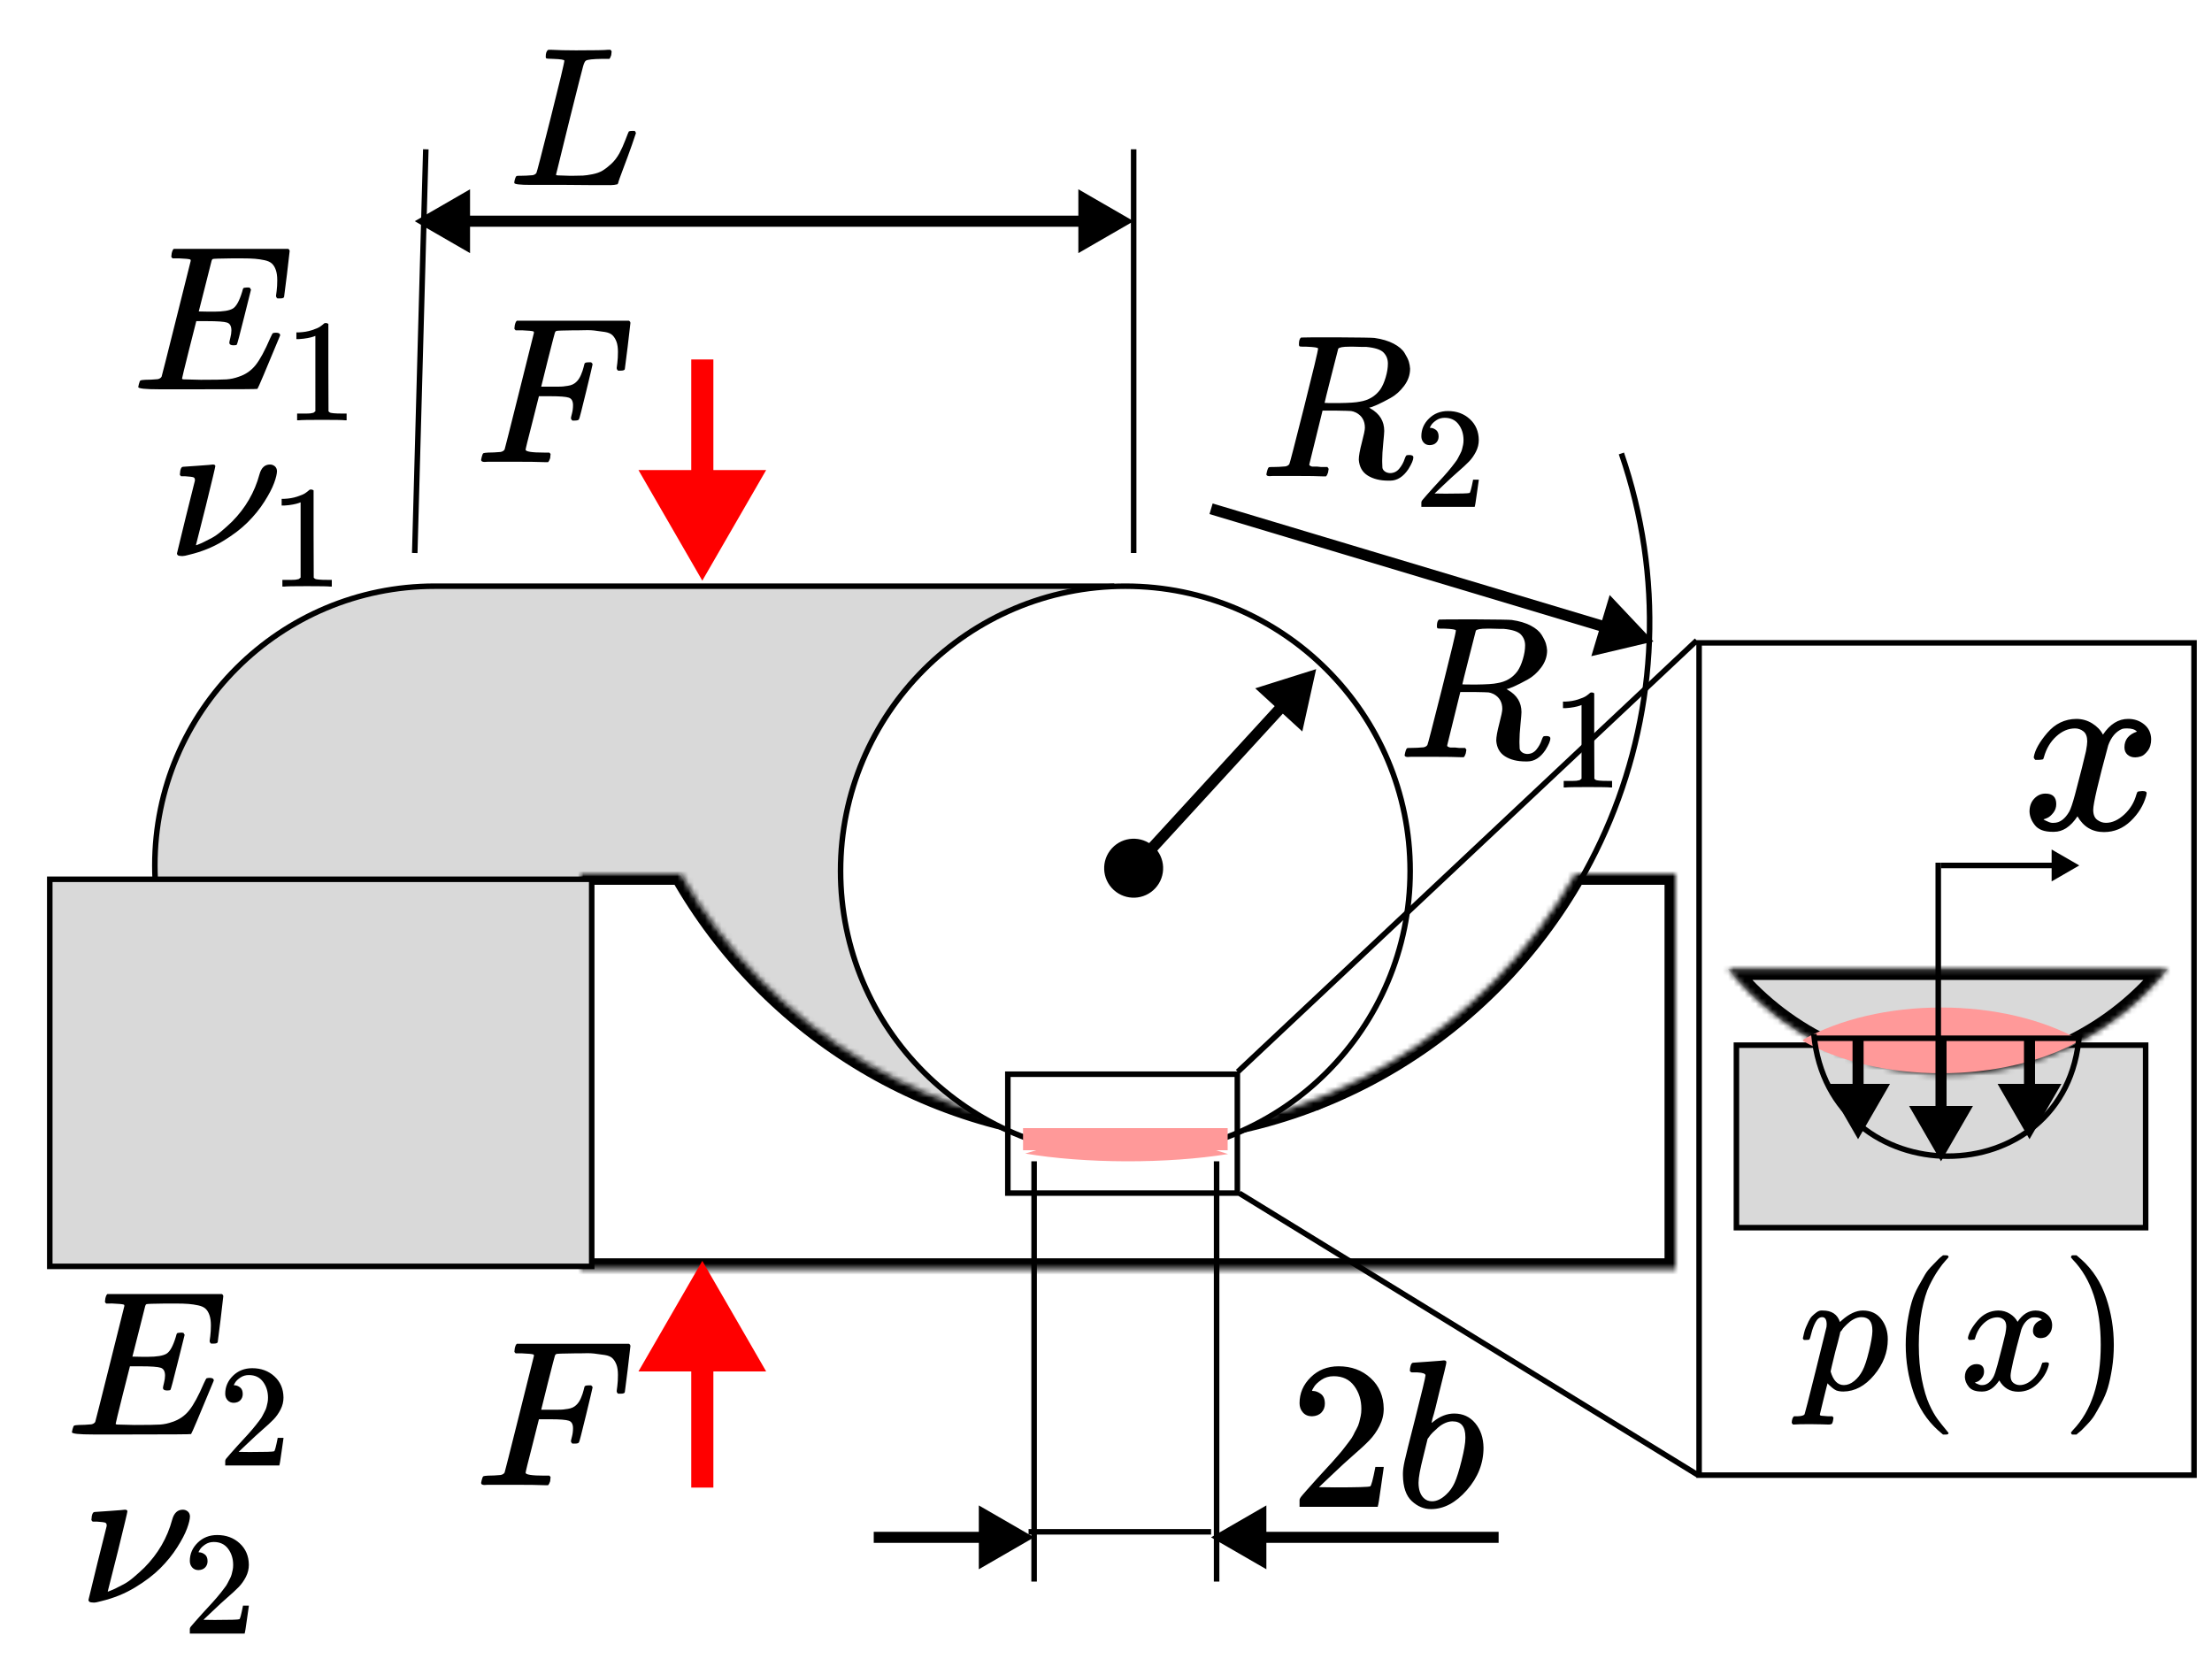 <svg xmlns="http://www.w3.org/2000/svg" width="400" height="300" fill="none" viewBox="0 0 400 300">
  <g clipPath="url(#a)">
    <path fill="#fff" d="M0 0h400v300H0z"/>
    <path fill="#D9D9D9" stroke="#000" strokeWidth="2" d="M78.639 207C50.67 207 28 184.388 28 156.5S50.669 106 78.639 106H201v101H78.639Z"/>
    <mask id="b" fill="#fff">
      <path d="M105 158v71.546h198V158h-18.132c-15.962 28.149-46.197 47.143-80.868 47.143-34.671 0-64.906-18.994-80.868-47.143H105Z"/>
    </mask>
    <path fill="#fff" d="M105 158v71.546h198V158h-18.132c-15.962 28.149-46.197 47.143-80.868 47.143-34.671 0-64.906-18.994-80.868-47.143H105Z"/>
    <path fill="#000" d="M105 158v-2h-2v2h2Zm0 71.546h-2v2h2v-2Zm198 0v2h2v-2h-2ZM303 158h2v-2h-2v2Zm-18.132 0v-2h-1.165l-.575 1.013 1.74.987Zm-161.736 0 1.74-.987-.575-1.013h-1.165v2ZM103 158v71.546h4V158h-4Zm2 73.546h198v-4H105v4Zm200-2V158h-4v71.546h4ZM303 156h-18.132v4H303v-4Zm-19.872 1.013c-15.621 27.549-45.206 46.13-79.128 46.13v4c35.42 0 66.305-19.406 82.608-48.156l-3.48-1.974ZM204 203.143c-33.922 0-63.507-18.581-79.128-46.13l-3.48 1.974c16.303 28.75 47.188 48.156 82.608 48.156v-4ZM123.132 156H105v4h18.132v-4Z" mask="url(#b)"/>
    <circle cx="203.5" cy="157.5" r="51.5" fill="#fff" stroke="#000" strokeWidth="2"/>
    <path fill="#F99" d="M185 204h37v4h-37z"/>
    <path fill="#F99" d="M185.395 208.599c5.276.894 11.678 1.385 18.275 1.401 6.597.015 13.044-.444 18.403-1.313l-6.106-1.921c-3.549.575-7.818.879-12.185.869-4.368-.011-8.607-.336-12.101-.928l-6.286 1.892Z"/>
    <path fill="#D9D9D9" stroke="#000" strokeWidth="2" d="M9 159h98v70H9z"/>
    <path fill="#000" d="M100.011 10.646c-.81 0-1.24-.048-1.287-.143-.024-.048-.036-.143-.036-.286 0-.572.131-.966.394-1.181.048-.024.227-.036.537-.036 1.288.072 2.802.107 4.543.107 3.363 0 5.294-.036 5.795-.107h.429c.143.143.215.25.215.322 0 .072-.024.286-.072.644-.119.358-.226.584-.321.68h-1.36c-1.645.024-2.611.131-2.897.322-.167.095-.334.429-.501 1.002-.167.572-.966 3.72-2.397 9.444-.382 1.55-.787 3.196-1.216 4.937-.429 1.741-.751 3.053-.966 3.935l-.322 1.288c0 .095.107.143.322.143.215 0 .918.024 2.11.071h.609c.763 0 1.371-.012 1.824-.036.453-.024 1.037-.107 1.753-.25.715-.143 1.312-.358 1.788-.644.477-.286 1.002-.692 1.574-1.216.573-.525 1.074-1.181 1.503-1.968.381-.716.739-1.514 1.073-2.397.334-.882.537-1.383.608-1.502.119-.072.322-.107.608-.107h.465c.143.215.215.346.215.394 0 .048-.238.751-.715 2.111-.477 1.359-1.002 2.79-1.574 4.293-.573 1.502-.883 2.385-.931 2.647-.047.119-.095.191-.143.215-.047.024-.238.06-.572.107-.334.048-.847.06-1.538.036h-2.719c-1.55 0-3.029-.012-4.436-.036h-6.367c-2.003 0-3.005-.119-3.005-.358 0-.167.024-.334.071-.501.119-.453.238-.704.358-.751.095-.024.274-.036.537-.036h.215c.644 0 1.359-.036 2.146-.107.334-.072.56-.215.68-.429.071-.095.93-3.41 2.576-9.945 1.646-6.534 2.468-9.98 2.468-10.338 0-.167-.679-.274-2.039-.322ZM238 121l-11.013 3.47 8.512 7.803L238 121Zm-29.396 32.069c-2.171-1.991-5.545-1.844-7.535.327-1.991 2.171-1.844 5.545.327 7.535 2.171 1.991 5.545 1.844 7.535-.327 1.991-2.171 1.844-5.545-.327-7.535Zm22.577-26.11-26.918 29.365 1.474 1.352 26.919-29.366-1.475-1.351ZM261.19 113.679c-.657 0-1.047-.012-1.168-.037-.122-.024-.183-.158-.183-.401 0-.657.134-1.058.402-1.204.048-.025 2.165-.037 6.35-.037 4.185.024 6.447.061 6.788.11 1.363.194 2.506.535 3.431 1.021.924.487 1.581 1.047 1.97 1.679.39.633.645 1.156.767 1.569.121.414.194.828.219 1.241 0 1.095-.353 2.117-1.059 3.066-.705.949-1.52 1.679-2.445 2.19-.924.511-1.739.924-2.445 1.241-.706.316-1.168.474-1.387.474l.256.182c1.63.925 2.445 2.263 2.445 4.015 0 .268-.061 1.01-.183 2.226-.121 1.217-.182 2.214-.182 2.993v.328c0 .438.012.779.036 1.022.025.243.159.462.402.657.243.195.559.304.949.328.681 0 1.241-.267 1.679-.802.437-.536.754-1.107.948-1.716.122-.34.219-.547.292-.62.073-.073.256-.11.548-.11.486 0 .73.146.73.438 0 .438-.292 1.132-.876 2.081-.925 1.386-2.02 2.08-3.285 2.08h-.328c-1.484 0-2.713-.304-3.686-.913-.973-.608-1.509-1.557-1.606-2.846 0-.657.182-1.679.547-3.066.365-1.387.548-2.275.548-2.664 0-1.241-.523-2.141-1.57-2.701-.364-.17-.669-.267-.912-.292-.243-.024-1.107-.048-2.591-.073h-2.518l-1.168 4.745c-.803 3.211-1.204 4.842-1.204 4.89 0 .097.012.158.036.183.024.024.11.073.256.146.145.073.352.097.62.073.268-.025.669 0 1.204.073h1.132c.146.194.219.304.219.328 0 .024-.037.243-.11.657-.097.316-.219.547-.365.693h-.547c-.876-.048-2.47-.073-4.781-.073H255.387c-.414 0-.669.013-.767.037-.413 0-.62-.11-.62-.329 0-.048.036-.219.109-.51.122-.463.244-.718.365-.767.098-.024.28-.036.548-.036h.219c.657 0 1.387-.037 2.19-.11.34-.073.571-.219.693-.438.073-.097.949-3.479 2.628-10.146 1.678-6.666 2.518-10.182 2.518-10.547 0-.17-.694-.28-2.08-.328Zm14.598 3.029c0-.779-.256-1.436-.767-1.971-.511-.535-1.557-.876-3.138-1.022h-.84c-.511 0-.973-.012-1.386-.036h-.803c-1.144 0-1.801.121-1.971.365-.024.073-.438 1.691-1.241 4.854-.803 3.163-1.204 4.781-1.204 4.854 0 .024.839.036 2.518.036 1.898-.024 3.163-.109 3.795-.255 1.558-.244 2.774-.961 3.65-2.154.389-.559.718-1.289.985-2.189.268-.901.402-1.728.402-2.482ZM285.991 127.487l-.335.129c-.241.086-.585.172-1.033.258-.447.086-.946.146-1.496.181h-.49v-1.187h.49c.808-.035 1.557-.164 2.245-.387.688-.224 1.169-.43 1.445-.62.275-.189.516-.378.722-.567.035-.052.138-.078.31-.078.155 0 .301.052.438.155v7.715l.026 7.741c.121.12.224.198.31.232s.292.069.619.103c.327.035.86.052 1.6.052h.671v1.187h-.284c-.361-.052-1.729-.078-4.103-.078-2.339 0-3.689.026-4.051.078h-.309v-1.187h1.651c.275 0 .49-.009.645-.026.155-.017.293-.043.413-.077.12-.035.189-.052.206-.052.018 0 .069-.043.155-.129.086-.086.138-.12.155-.103v-13.34ZM205 40l-10-5.774v11.547L205 40ZM75 40l10 5.774v-11.547L75 40Zm121-1H84v2h112v-2Z"/>
    <path stroke="#000" strokeWidth="2" d="m75 100 2-73M205 100V27"/>
    <path fill="#000" d="m219 278 10 5.774v-11.548L219 278Zm9 1h43v-2h-43v2ZM187 278l-10-5.774v11.548L187 278Zm-9-1h-20v2h20v-2Z"/>
    <path stroke="#000" strokeWidth="2" d="M186 277h33"/>
    <path fill="#000" d="M237.251 256.109c-.687 0-1.234-.229-1.641-.686-.407-.458-.61-1.018-.61-1.679 0-1.806.674-3.37 2.022-4.692 1.348-1.323 3.026-1.984 5.035-1.984 2.315 0 4.248.712 5.799 2.136 1.551 1.425 2.34 3.269 2.365 5.532 0 1.094-.254 2.136-.763 3.128-.508.992-1.119 1.857-1.831 2.594-.712.738-1.729 1.679-3.052 2.823-.915.789-2.187 1.958-3.815 3.51l-2.25 2.136 2.899.038c3.993 0 6.116-.063 6.371-.19.178-.051.483-1.183.915-3.396v-.114h1.526v.114c-.025.077-.191 1.234-.496 3.472s-.496 3.408-.572 3.509v.115H235v-1.183c0-.178.076-.368.229-.572.152-.203.534-.648 1.144-1.335.738-.814 1.374-1.526 1.908-2.136.229-.255.661-.725 1.297-1.412.636-.687 1.068-1.157 1.297-1.411.229-.255.597-.674 1.106-1.259.509-.585.865-1.018 1.068-1.297.204-.28.496-.662.878-1.145.381-.483.648-.89.801-1.22.152-.331.343-.7.572-1.107.229-.407.394-.814.496-1.221.102-.406.191-.788.267-1.144.076-.356.114-.776.114-1.259 0-1.602-.432-2.988-1.297-4.158-.864-1.17-2.098-1.755-3.7-1.755-.839 0-1.577.216-2.213.649-.635.432-1.08.852-1.335 1.259-.254.406-.381.648-.381.724 0 .026.063.039.19.039.458 0 .929.178 1.412.534.483.356.725.941.725 1.754 0 .636-.204 1.17-.611 1.603-.406.432-.979.661-1.716.686ZM254.952 247.793c0-.254.051-.547.153-.877.102-.331.254-.496.458-.496.025 0 .941-.064 2.746-.191 1.806-.127 2.734-.204 2.785-.229.305 0 .458.114.458.343 0 .229-.432 2.048-1.297 5.456-.204.864-.42 1.754-.649 2.67-.229.915-.419 1.602-.572 2.06l-.152.725c0 .076.076.038.228-.115 1.247-1.017 2.531-1.526 3.853-1.526 1.577 0 2.849.585 3.815 1.755.967 1.17 1.463 2.645 1.488 4.425 0 2.823-1.005 5.379-3.014 7.668-2.009 2.289-4.171 3.434-6.485 3.434-1.272 0-2.429-.484-3.471-1.45-1.043-.967-1.577-2.531-1.603-4.692v-.344c0-.534.102-1.271.306-2.212.203-.941.826-3.446 1.869-7.515 1.271-5.011 1.907-7.668 1.907-7.973 0-.306-.483-.484-1.449-.535h-.992c-.077 0-.166-.038-.267-.114-.102-.076-.14-.165-.115-.267Zm10.033 12.284v-.229c0-1.882-.775-2.823-2.327-2.823-.432 0-.877.102-1.335.305-.458.203-.877.471-1.259.801-.381.331-.712.636-.992.916-.279.279-.508.559-.686.839l-.229.305-.801 3.281c-.56 2.187-.84 3.738-.84 4.654 0 1.221.306 2.136.916 2.747.407.407.915.61 1.526.61.839 0 1.691-.407 2.556-1.221.636-.585 1.144-1.297 1.526-2.136.381-.839.801-2.174 1.259-4.006.457-1.831.686-3.179.686-4.043Z"/>
    <path stroke="#000" strokeWidth="2" d="M220 286v-76M187 286v-76"/>
    <path fill="#000" d="m299 116-7.919-8.403-3.318 11.06L299 116Zm-8.333-3.544-71.38-21.414-.574 1.916 71.379 21.414.575-1.916ZM236.252 62.693c-.663 0-1.055-.012-1.178-.037s-.184-.16-.184-.405c0-.663.135-1.068.405-1.215.049-.025 2.184-.037 6.405-.037 4.221.025 6.503.061 6.847.11 1.374.196 2.527.54 3.46 1.031.933.491 1.595 1.055 1.988 1.693.392.638.65 1.166.773 1.583s.196.834.221 1.252c0 1.104-.356 2.135-1.068 3.092-.711.957-1.534 1.693-2.466 2.209-.933.515-1.755.933-2.467 1.252-.711.319-1.177.479-1.398.479l.257.184c1.645.933 2.467 2.282 2.467 4.049 0 .27-.062 1.018-.184 2.245-.123 1.227-.184 2.233-.184 3.019v.331c0 .442.012.785.036 1.031.025.245.16.466.405.663.246.196.565.307.957.331.688 0 1.252-.27 1.694-.81.441-.54.761-1.117.957-1.73.123-.344.221-.552.294-.626.074-.074.258-.11.552-.11.491 0 .737.147.737.442 0 .442-.295 1.141-.884 2.098-.932 1.399-2.037 2.098-3.313 2.098h-.331c-1.497 0-2.736-.307-3.718-.92-.982-.614-1.522-1.571-1.62-2.871 0-.663.184-1.693.552-3.092.369-1.399.553-2.295.553-2.687 0-1.252-.528-2.16-1.583-2.724-.368-.172-.675-.27-.921-.294-.245-.025-1.116-.049-2.613-.074h-2.54l-1.178 4.785c-.81 3.239-1.215 4.884-1.215 4.933 0 .098.012.16.037.184.025.025.11.074.258.147.147.074.356.098.625.074.27-.025.675 0 1.215.074h1.141c.148.196.221.307.221.331 0 .025-.037.245-.11.663-.098.319-.221.552-.368.699h-.552c-.884-.049-2.491-.074-4.823-.074H230.399c-.417 0-.675.012-.773.037-.417 0-.626-.111-.626-.331 0-.049.037-.221.11-.515.123-.466.246-.724.369-.773.098-.025.282-.037.552-.037h.221c.662 0 1.398-.037 2.208-.11.344-.074.577-.221.7-.442.073-.098.957-3.509 2.65-10.233 1.693-6.724 2.54-10.27 2.54-10.639 0-.172-.699-.282-2.098-.331Zm14.724 3.055c0-.785-.257-1.448-.773-1.988-.515-.54-1.57-.883-3.165-1.031h-.847c-.516 0-.982-.012-1.399-.037h-.81c-1.153 0-1.816.123-1.988.368-.024.074-.441 1.706-1.251 4.896-.81 3.19-1.215 4.822-1.215 4.896 0 .025.847.037 2.54.037 1.914-.025 3.19-.11 3.828-.258 1.571-.245 2.798-.969 3.681-2.172.393-.565.724-1.301.994-2.209.27-.908.405-1.742.405-2.503ZM258.561 80.499c-.469 0-.842-.156-1.119-.469-.278-.312-.417-.694-.417-1.145 0-1.232.46-2.299 1.38-3.201.919-.902 2.064-1.353 3.435-1.353 1.579 0 2.898.486 3.956 1.458 1.058.972 1.596 2.229 1.614 3.774 0 .746-.174 1.457-.521 2.134-.347.677-.763 1.267-1.249 1.77-.486.503-1.18 1.145-2.082 1.926-.625.538-1.492 1.336-2.603 2.394l-1.535 1.457 1.978.026c2.724 0 4.172-.043 4.346-.13.121-.035.33-.807.625-2.316v-.078h1.041v.078c-.018.052-.131.842-.339 2.368-.208 1.527-.338 2.325-.39 2.394v.078h-9.656v-.807c0-.121.052-.252.157-.39.104-.139.364-.443.78-.911.503-.555.937-1.041 1.302-1.457.156-.173.451-.494.884-.963.434-.468.729-.789.885-.963.156-.173.408-.46.755-.859.347-.399.59-.694.729-.885.139-.191.338-.451.598-.781.261-.33.443-.607.547-.833.104-.226.234-.477.39-.755s.269-.555.339-.833c.069-.278.13-.538.182-.781.052-.243.078-.529.078-.859 0-1.093-.295-2.039-.885-2.837-.59-.798-1.431-1.197-2.524-1.197-.573 0-1.076.147-1.51.443-.434.295-.737.581-.911.859-.173.278-.26.443-.26.494 0 .017.043.026.13.026.312 0 .633.121.963.364.33.243.494.642.494 1.197 0 .434-.138.798-.416 1.093-.278.295-.668.451-1.171.469ZM42.218 62.442c-.498 0-.747-.162-.747-.486 0-.1.062-.398.187-.896s.187-.934.187-1.307c0-.772-.262-1.245-.784-1.419-.523-.174-1.731-.261-3.623-.261h-1.942c-.025.05-.461 1.768-1.307 5.154-.847 3.386-1.27 5.129-1.27 5.229 0 .1.137.149.411.149.274 0 1.27.025 2.988.075 2.341 0 3.884-.025 4.631-.075.747-.05 1.494-.212 2.241-.485 1.22-.398 2.228-1.096 3.025-2.092.797-.996 1.681-2.627 2.652-4.893.249-.548.411-.847.485-.896.174-.05.361-.075.56-.075.498 0 .747.162.747.486-2.615 6.324-3.984 9.549-4.109 9.674-.075.05-3.635.075-10.682.075h-7.059c-2.54 0-3.81-.137-3.81-.411 0-.05.037-.224.112-.523.1-.398.199-.622.299-.672.1-.05.386-.087.859-.112.672 0 1.419-.037 2.241-.112.349-.075.585-.224.71-.448.05-.124.934-3.623 2.652-10.495l2.615-10.458c0-.174-.05-.261-.149-.261-.199-.075-.859-.137-1.98-.187H31.2c-.149-.149-.224-.249-.224-.299 0-.05.025-.262.075-.635.1-.423.224-.685.373-.784h20.692c.174.1.261.236.261.411 0 .124-.162 1.519-.485 4.183-.324 2.664-.498 4.034-.523 4.108-.05.174-.299.261-.747.261h-.448c-.174-.124-.261-.286-.261-.485l.112-.859c.075-.598.112-1.245.112-1.942 0-.747-.087-1.369-.262-1.867s-.411-.884-.71-1.158c-.299-.274-.735-.473-1.307-.598-.573-.124-1.158-.212-1.756-.262-.598-.05-1.394-.075-2.39-.075h-1.756c-2.191.025-3.349.062-3.474.112-.1.05-.174.162-.224.336-.025.075-.411 1.606-1.158 4.594-.747 2.988-1.133 4.507-1.158 4.557.573.025 1.17.037 1.793.037h.971c1.643 0 2.776-.187 3.399-.56.623-.373 1.183-1.382 1.681-3.025.1-.398.174-.623.224-.672.05-.05.261-.087.635-.112h.299c.075 0 .137.013.187.037.05.025.075.037.075.037l.075.149c.05.1.087.149.112.149l-1.232 4.93c-.822 3.312-1.27 4.992-1.345 5.042-.075.075-.274.112-.598.112ZM57.03 60.737l-.343.132c-.246.088-.599.176-1.056.264s-.968.15-1.532.185h-.502v-1.215h.502c.827-.035 1.593-.167 2.297-.396.704-.229 1.197-.44 1.479-.634.282-.194.528-.387.739-.581.035-.053.141-.079.317-.079.158 0 .308.053.449.158v7.895l.026 7.922c.123.123.229.203.317.238.088.035.299.07.634.106.335.035.88.053 1.637.053h.686V76h-.29c-.37-.053-1.769-.079-4.199-.079-2.394 0-3.776.026-4.146.079h-.317v-1.215h1.69c.282 0 .502-.009.66-.026.159-.018.299-.044.422-.079.123-.035.194-.053.211-.053.018 0 .07-.044.158-.132.088-.088.141-.123.158-.106V60.737ZM33.081 84.41c.025 0 .92-.062 2.685-.186 1.765-.124 2.672-.199 2.722-.224.298 0 .448.099.448.298 0 .149-.572 2.548-1.715 7.197l-1.79 7.085h.112l.373-.149c.274-.099.609-.249 1.007-.448.398-.199.858-.435 1.38-.709.522-.273 1.106-.684 1.753-1.23.646-.547 1.28-1.119 1.902-1.715 2.436-2.461 4.089-5.307 4.959-8.539.323-1.193.957-1.79 1.902-1.79.323 0 .609.099.858.298.249.199.385.485.41.858 0 .522-.174 1.255-.522 2.2-.348.945-.932 2.063-1.753 3.356-.82 1.293-1.827 2.536-3.02 3.729-1.193 1.193-2.697 2.337-4.512 3.431-1.815 1.094-3.816 1.902-6.003 2.424-.622.174-1.056.261-1.305.261-.124 0-.273-.012-.448-.037-.174-.025-.273-.05-.298-.075-.149-.099-.224-.223-.224-.373 0-.049.534-2.249 1.603-6.6l1.641-6.563c.025-.323-.062-.522-.261-.597-.199-.075-.684-.137-1.454-.186h-.783c-.149-.149-.224-.249-.224-.298 0-.05.025-.286.075-.709.1-.472.261-.708.485-.708ZM54.359 90.837l-.343.132c-.246.088-.598.176-1.054.264-.457.088-.967.149-1.529.184h-.501v-1.213h.501c.826-.035 1.591-.167 2.294-.395.703-.229 1.195-.439 1.476-.633.281-.193.527-.387.738-.58.035-.053.141-.079.316-.079.158 0 .308.053.448.158v7.883l.026 7.909c.123.123.229.202.316.237.088.035.299.07.633.105.334.036.879.053 1.635.053h.685v1.213h-.29c-.369-.053-1.766-.079-4.192-.079-2.39 0-3.77.026-4.139.079h-.316v-1.213h1.687c.281 0 .501-.009.659-.026.158-.018.299-.044.422-.079s.193-.053.211-.053c.018 0 .07-.044.158-.132.088-.088.141-.123.158-.105v-13.63ZM30.218 251.442c-.498 0-.747-.162-.747-.485 0-.1.062-.399.187-.897s.187-.933.187-1.307c0-.772-.262-1.245-.784-1.419-.523-.175-1.73-.262-3.623-.262h-1.942c-.025.05-.461 1.768-1.307 5.155-.847 3.386-1.27 5.129-1.27 5.228 0 .1.137.15.411.15.274 0 1.27.025 2.988.075 2.341 0 3.884-.025 4.631-.075.747-.05 1.494-.212 2.241-.486 1.22-.398 2.228-1.095 3.025-2.091.797-.996 1.681-2.627 2.652-4.893.249-.548.411-.847.486-.896.174-.05.361-.075.56-.075.498 0 .747.162.747.485-2.614 6.325-3.984 9.549-4.108 9.674-.075.05-3.635.075-10.682.075h-7.059c-2.54 0-3.81-.137-3.81-.411 0-.05.037-.224.112-.523.1-.399.199-.623.299-.672.1-.05.386-.088.859-.112.672 0 1.419-.038 2.241-.113.349-.074.585-.224.71-.448.05-.124.934-3.623 2.652-10.495 1.718-6.872 2.59-10.358 2.614-10.458 0-.174-.05-.261-.149-.261-.199-.075-.859-.137-1.98-.187H19.2c-.149-.149-.224-.249-.224-.299 0-.05.025-.261.075-.635.1-.423.224-.684.373-.784h20.692c.174.1.262.237.262.411 0 .124-.162 1.519-.486 4.183-.324 2.664-.498 4.034-.523 4.108-.05.175-.299.262-.747.262h-.448c-.174-.125-.262-.286-.262-.486l.112-.859c.075-.597.112-1.245.112-1.942 0-.747-.087-1.369-.261-1.867s-.411-.884-.71-1.158c-.299-.274-.735-.473-1.307-.598-.573-.124-1.158-.211-1.755-.261-.598-.05-1.394-.075-2.39-.075h-1.755c-2.191.025-3.349.062-3.474.112-.1.05-.174.162-.224.336-.025.075-.411 1.606-1.158 4.594-.747 2.988-1.133 4.507-1.158 4.557.573.025 1.17.037 1.793.037h.971c1.643 0 2.776-.187 3.399-.56.623-.374 1.183-1.382 1.681-3.025.1-.399.174-.623.224-.673.05-.049.262-.087.635-.112h.299c.075 0 .137.013.187.038.05.025.075.037.075.037s.025.05.075.149c.05.1.087.15.112.15l-1.232 4.93c-.822 3.312-1.27 4.992-1.345 5.042-.075.075-.274.112-.598.112ZM42.285 253.672c-.475 0-.854-.159-1.135-.475-.282-.317-.422-.705-.422-1.162 0-1.25.467-2.333 1.399-3.248.933-.916 2.095-1.373 3.486-1.373 1.602 0 2.94.493 4.014 1.478 1.074.986 1.62 2.262 1.637 3.829 0 .757-.176 1.479-.528 2.166-.352.686-.774 1.285-1.268 1.795-.493.511-1.197 1.162-2.112 1.954-.634.546-1.514 1.356-2.641 2.43l-1.558 1.478 2.007.027c2.764 0 4.234-.044 4.41-.132.123-.036.334-.819.634-2.351v-.079h1.056v.079c-.018.053-.132.854-.343 2.403-.211 1.55-.343 2.359-.396 2.43V265h-9.797v-.819c0-.123.053-.255.158-.396.106-.141.37-.449.792-.924.51-.563.951-1.056 1.32-1.479.158-.176.458-.501.898-.977.44-.475.739-.801.898-.977.158-.176.414-.466.766-.871.352-.405.599-.704.739-.898.141-.194.343-.458.607-.792.264-.335.449-.616.554-.845.106-.229.238-.484.396-.766.158-.281.273-.563.343-.845.07-.281.132-.546.185-.792.053-.246.079-.537.079-.871 0-1.109-.299-2.069-.898-2.879-.599-.809-1.452-1.214-2.561-1.214-.581 0-1.091.149-1.532.449-.44.299-.748.589-.924.871-.176.282-.264.449-.264.502 0 .017.044.026.132.026.317 0 .643.123.977.37.334.246.502.651.502 1.214 0 .441-.141.81-.422 1.11-.282.299-.678.457-1.188.475ZM17.097 273.416c.025 0 .933-.063 2.724-.189 1.791-.126 2.712-.202 2.762-.227.303 0 .454.101.454.303 0 .151-.58 2.585-1.74 7.302l-1.816 7.189h.114l.378-.151c.278-.101.618-.252 1.022-.454.404-.202.87-.442 1.4-.719.53-.278 1.123-.694 1.778-1.249.656-.555 1.299-1.135 1.93-1.74 2.472-2.497 4.149-5.386 5.032-8.665.328-1.211.971-1.816 1.93-1.816.328 0 .618.101.87.303.252.202.391.492.416.87 0 .53-.177 1.274-.53 2.232-.353.959-.946 2.094-1.778 3.406-.832 1.311-1.854 2.573-3.065 3.783-1.211 1.211-2.737 2.371-4.578 3.481-1.841 1.11-3.872 1.93-6.092 2.46-.631.176-1.072.264-1.324.264-.126 0-.278-.012-.454-.037-.177-.026-.278-.051-.303-.076-.151-.101-.227-.227-.227-.378 0-.051.542-2.283 1.627-6.697l1.665-6.66c.025-.328-.063-.529-.265-.605-.202-.076-.694-.139-1.476-.189h-.795c-.151-.152-.227-.253-.227-.303 0-.05.025-.29.076-.719.101-.479.265-.719.492-.719ZM35.904 283.923c-.482 0-.865-.16-1.15-.481-.285-.321-.428-.714-.428-1.177 0-1.266.473-2.363 1.418-3.291.945-.927 2.122-1.391 3.531-1.391 1.623 0 2.978.5 4.066 1.498 1.088.999 1.641 2.292 1.659 3.879 0 .767-.178 1.498-.535 2.194-.357.695-.785 1.302-1.284 1.819-.499.517-1.213 1.177-2.14 1.979-.642.553-1.534 1.374-2.675 2.461l-1.578 1.498 2.033.027c2.8 0 4.289-.044 4.467-.134.125-.035.339-.829.642-2.38v-.081h1.07v.081c-.018.053-.134.865-.348 2.434-.214 1.569-.348 2.39-.401 2.461v.08h-9.924v-.829c0-.125.053-.259.161-.401.107-.143.374-.455.802-.936.517-.571.963-1.071 1.337-1.499.161-.178.464-.508.909-.989.446-.482.749-.812.909-.99.161-.178.419-.473.776-.883.357-.41.606-.713.749-.909.143-.197.348-.464.615-.803.268-.339.455-.624.562-.856.107-.232.241-.49.401-.776.161-.285.276-.57.348-.856.071-.285.134-.552.187-.802.053-.25.08-.544.08-.883 0-1.123-.303-2.095-.91-2.916-.606-.82-1.471-1.23-2.595-1.23-.589 0-1.106.151-1.552.454-.446.304-.758.598-.936.883-.178.286-.268.455-.268.509 0 .017.044.026.134.026.321 0 .651.125.99.375.339.249.508.66.508 1.23 0 .446-.143.821-.428 1.124-.285.303-.687.464-1.204.481Z"/>
    <path fill="red" d="m127 105 11.547-20h-23.094L127 105Zm2-18V65h-4v22h4ZM127 228l-11.547 20h23.094L127 228Zm-2 18v23h4v-23h-4Z"/>
    <path fill="#000" d="M87.639 83.533c-.426 0-.639-.125-.639-.376 0-.05.038-.226.113-.526.1-.401.201-.627.301-.677.1-.05.389-.088.865-.113.677 0 1.429-.038 2.256-.113.351-.075.589-.226.715-.451.05-.125.94-3.648 2.67-10.567s2.607-10.429 2.632-10.529c0-.175-.05-.263-.15-.263-.201-.075-.865-.138-1.993-.188h-1.166c-.15-.15-.226-.251-.226-.301 0-.05.025-.263.075-.639.1-.426.226-.689.376-.79h20.269c.175.1.263.238.263.414 0 .125-.163 1.529-.489 4.212-.326 2.682-.501 4.061-.526 4.136-.05.175-.301.263-.752.263h-.452c-.175-.125-.263-.288-.263-.489 0-.025.038-.326.113-.902.075-.577.113-1.241.113-1.993 0-.752-.088-1.366-.263-1.843-.176-.476-.414-.865-.715-1.166-.301-.301-.765-.501-1.391-.602-.627-.1-1.266-.188-1.918-.263-.652-.075-1.554-.088-2.708-.038h-.865c-2.055.025-3.146.063-3.271.113-.126.05-.213.15-.263.301-.025.025-.452 1.667-1.279 4.926l-1.203 4.851h2.933c.501 0 .852-.013 1.053-.038.2-.025.476-.063.827-.113.351-.05.652-.138.903-.263.25-.125.463-.276.639-.451.326-.301.602-.715.827-1.241.226-.526.389-1.003.489-1.429.1-.426.163-.652.188-.677.075-.125.313-.188.715-.188h.451c.175.125.263.251.263.376 0 .075-.389 1.717-1.166 4.926-.777 3.209-1.203 4.864-1.278 4.964-.05.175-.301.263-.752.263h-.452c-.175-.15-.263-.301-.263-.451 0-.075.063-.351.188-.827.125-.476.188-.978.188-1.504 0-.727-.251-1.178-.752-1.354s-1.617-.263-3.347-.263H97.454l-1.203 4.776c-.802 3.109-1.203 4.738-1.203 4.889 0 .351 1.116.526 3.347.526h.94c.15.15.226.238.226.263 0 .025-.025.276-.075.752-.1.326-.226.564-.376.714h-.639c-1.028-.05-2.921-.075-5.678-.075h-3.723c-.852 0-1.329.013-1.429.038ZM87.639 268.533c-.426 0-.639-.125-.639-.376 0-.05.038-.225.113-.526.1-.401.201-.627.301-.677.1-.05.389-.088.865-.113.677 0 1.429-.037 2.256-.113.351-.075.589-.225.715-.451.05-.125.94-3.647 2.67-10.567 1.73-6.919 2.607-10.429 2.632-10.529 0-.175-.05-.263-.15-.263-.201-.075-.865-.138-1.993-.188h-1.166c-.15-.151-.226-.251-.226-.301 0-.05.025-.263.075-.639.1-.426.226-.69.376-.79h20.269c.175.1.263.238.263.414 0 .125-.163 1.529-.489 4.211-.326 2.683-.501 4.062-.526 4.137-.05.175-.301.263-.752.263h-.452c-.175-.125-.263-.288-.263-.489 0-.025.038-.326.113-.902.075-.577.113-1.241.113-1.993s-.088-1.367-.263-1.843c-.176-.476-.414-.865-.715-1.166-.301-.301-.765-.501-1.391-.601-.627-.101-1.266-.188-1.918-.264-.652-.075-1.554-.087-2.708-.037h-.865c-2.055.025-3.146.062-3.271.113-.126.05-.213.15-.263.3-.025.026-.452 1.668-1.279 4.927l-1.203 4.851h2.933c.501 0 .852-.013 1.053-.038.2-.025.476-.063.827-.113s.652-.138.903-.263c.25-.125.463-.276.639-.451.326-.301.602-.715.827-1.241.226-.527.389-1.003.489-1.429.1-.426.163-.652.188-.677.075-.125.313-.188.715-.188h.451c.175.125.263.251.263.376 0 .075-.389 1.717-1.166 4.926-.777 3.209-1.203 4.864-1.278 4.964-.05.175-.301.263-.752.263h-.452c-.175-.15-.263-.301-.263-.451 0-.075.063-.351.188-.827.125-.477.188-.978.188-1.505 0-.727-.251-1.178-.752-1.353-.501-.176-1.617-.264-3.347-.264H97.454l-1.203 4.776c-.802 3.109-1.203 4.738-1.203 4.889 0 .351 1.116.526 3.347.526h.94c.15.151.226.238.226.263 0 .026-.025.276-.075.753-.1.325-.226.564-.376.714h-.639c-1.028-.05-2.921-.075-5.678-.075h-3.723c-.852 0-1.329.012-1.429.037Z"/>
    <path stroke="#000" strokeDasharray="2 4 6 8" d="m238 200.347 7.638-3.716c42.545-20.7 62.956-69.892 47.561-114.631"/>
    <path stroke="#000" strokeWidth="0.5" d="M182.25 194.25h41.5v21.5h-41.5zM307.25 116.25h89.5v150.5h-89.5zM223.829 193.818l83-78M224.131 215.787l83 51"/>
    <path fill="#D9D9D9" stroke="#000" strokeWidth="2" d="M314 189h74v33h-74z"/>
    <mask id="c" fill="#fff">
      <path d="M312.479 175.208c9.333 11.644 23.676 19.1 39.76 19.1s30.427-7.456 39.761-19.1h-79.521Z"/>
    </mask>
    <path fill="#D9D9D9" d="M312.479 175.208c9.333 11.644 23.676 19.1 39.76 19.1s30.427-7.456 39.761-19.1h-79.521Z"/>
    <path fill="#000" d="M312.479 175.208v-2h-4.167l2.606 3.251 1.561-1.251Zm79.521 0 1.56 1.251 2.607-3.251H392v2Zm-39.761 17.1c-15.451 0-29.229-7.16-38.2-18.351l-3.121 2.502c9.697 12.097 24.605 19.849 41.321 19.849v-4Zm38.2-18.351c-8.97 11.191-22.748 18.351-38.2 18.351v4c16.717 0 31.624-7.752 41.321-19.849l-3.121-2.502Zm1.561-.749h-79.521v4H392v-4Z" mask="url(#c)"/>
    <path fill="#F99" d="M376 188.033c-3.283-1.853-7.181-3.322-11.47-4.325-4.29-1.003-8.887-1.519-13.53-1.519-4.643 0-9.24.516-13.53 1.519-4.289 1.003-8.187 2.472-11.47 4.325l.176.1-.176.099c3.283 1.853 7.181 3.323 11.47 4.326 4.29 1.003 8.887 1.519 13.53 1.519 4.643 0 9.24-.516 13.53-1.519 4.289-1.003 8.187-2.473 11.47-4.326l-.176-.099.176-.1Zm-17.854-3.297h-14.292 14.292Z"/>
    <path fill="#000" d="m350.998 210 5.774-10h-11.547l5.773 10Zm1-9v-13h-2v13h2ZM335.998 206l5.774-10h-11.547l5.773 10Zm1-9v-9h-2v9h2ZM366.998 206l5.774-10h-11.547l5.773 10Zm1-9v-9h-2v9h2Z"/>
    <path stroke="#000" strokeWidth="0.5" d="M328 187.75h48"/>
    <path stroke="#000" d="M350.498 188v-32"/>
    <path fill="#000" d="m376 156.5-5-2.887v5.774l5-2.887Zm-4.5-.5H351v1h20.5v-1Z"/>
    <path stroke="#000" strokeWidth="0.5" d="M328 187c2.788 29.399 45.918 29.457 48 0"/>
    <path fill="#000" d="M367.768 136.912c.211-1.265 1.024-2.726 2.439-4.382 1.416-1.657 3.163-2.5 5.241-2.53 1.054 0 2.017.271 2.891.813.873.542 1.521 1.22 1.942 2.033 1.265-1.897 2.786-2.846 4.563-2.846 1.114 0 2.078.331 2.891.994.813.662 1.235 1.551 1.265 2.665 0 .873-.211 1.581-.632 2.123-.422.542-.829.874-1.22.994-.392.121-.738.181-1.039.181-.572 0-1.039-.166-1.401-.497-.361-.331-.542-.768-.542-1.31 0-1.385.753-2.334 2.259-2.846-.331-.392-.934-.587-1.807-.587-.391 0-.678.03-.858.09-1.145.482-1.988 1.476-2.53 2.981-1.807 6.656-2.71 10.541-2.71 11.656 0 .843.24 1.445.722 1.806.482.362 1.009.543 1.581.543 1.115 0 2.214-.497 3.298-1.491 1.084-.994 1.822-2.214 2.214-3.659.09-.301.18-.467.271-.497.09-.03.331-.06.723-.091h.18c.452 0 .678.121.678.362 0 .03-.03.196-.09.497-.482 1.716-1.416 3.237-2.801 4.562-1.386 1.325-2.997 1.988-4.834 1.988-2.108 0-3.704-.949-4.788-2.846-1.235 1.867-2.651 2.801-4.247 2.801h-.271c-1.476 0-2.53-.392-3.162-1.175-.633-.783-.964-1.611-.994-2.484 0-.964.286-1.747.858-2.349.573-.603 1.25-.904 2.033-.904 1.295 0 1.943.633 1.943 1.898 0 .602-.181 1.129-.542 1.581-.362.451-.708.753-1.039.903-.332.151-.527.226-.588.226l-.135.045c0 .03.09.09.271.181.181.09.421.196.723.316.301.121.587.166.858.136 1.084 0 2.018-.678 2.801-2.033.271-.482.617-1.506 1.039-3.072.421-1.566.843-3.192 1.265-4.879.421-1.686.662-2.68.722-2.982.151-.813.226-1.4.226-1.761 0-.844-.226-1.446-.677-1.807-.452-.362-.964-.542-1.536-.542-1.205 0-2.334.481-3.388 1.445-1.054.964-1.792 2.199-2.214 3.705-.06.271-.135.421-.226.451-.09.03-.331.06-.723.091h-.632c-.181-.181-.271-.347-.271-.497ZM326.01 242.007c.021-.065.043-.151.064-.259.022-.108.076-.346.162-.713.087-.368.195-.702.325-1.005.129-.303.291-.659.486-1.07.194-.41.41-.734.648-.972.238-.238.519-.475.843-.713.324-.238.68-.335 1.069-.292 1.621 0 2.658.692 3.112 2.075l.324-.292c1.34-1.189 2.615-1.783 3.825-1.783 1.404 0 2.507.508 3.306 1.524.8 1.015 1.199 2.247 1.199 3.695 0 2.333-.821 4.483-2.463 6.45-1.642 1.966-3.501 2.96-5.575 2.982-.475 0-.897-.065-1.264-.195-.238-.108-.486-.27-.746-.486-.259-.216-.464-.4-.616-.551l-.226-.259c-.022.021-.26.961-.714 2.82-.453 1.858-.68 2.798-.68 2.82 0 .129.086.205.259.227.173.021.573.054 1.199.097h.811c.129.151.194.248.194.292 0 .043-.032.237-.097.583-.065.259-.13.421-.195.486-.064.065-.205.108-.421.13h-.356c-.195 0-.562-.011-1.102-.033-.541-.021-1.211-.032-2.01-.032-1.513 0-2.474.022-2.885.065h-.259c-.151-.151-.227-.27-.227-.357.043-.583.184-.961.421-1.134h.649c.734-.022 1.156-.151 1.264-.389.065-.13.724-2.712 1.977-7.747 1.253-5.035 1.912-7.703 1.977-8.006.022-.108.033-.259.033-.454 0-.886-.271-1.329-.811-1.329-.475 0-.875.303-1.199.908-.324.605-.573 1.264-.746 1.977-.172.713-.302 1.102-.389 1.167-.043.043-.216.065-.518.065h-.454c-.13-.13-.194-.227-.194-.292Zm5.024 5.997c.475 1.642 1.275 2.463 2.398 2.463.648 0 1.275-.249 1.88-.746s1.102-1.123 1.491-1.88c.389-.734.778-1.901 1.167-3.5s.594-2.788.616-3.566v-.194c0-1.599-.659-2.399-1.977-2.399-.238 0-.476.033-.713.098-.238.065-.476.162-.714.291-.237.13-.453.271-.648.422-.194.151-.378.313-.551.486l-.486.486c-.151.151-.27.303-.357.454-.086.151-.172.259-.259.324l-.097.13c0 .021-.033.173-.097.453-.065.281-.184.757-.357 1.427s-.324 1.231-.454 1.685c-.561 2.291-.842 3.479-.842 3.566ZM344.615 243.206c0-1.491.108-2.906.324-4.246.216-1.339.465-2.495.746-3.468.281-.972.681-1.923 1.199-2.852.519-.929.929-1.653 1.232-2.172.302-.518.756-1.08 1.361-1.685s.962-.973 1.07-1.102c.108-.13.378-.357.81-.681H351.908c.303 0 .454.097.454.292 0 .065-.184.291-.551.68-.367.389-.81.962-1.329 1.718-.519.757-1.048 1.686-1.588 2.788-.54 1.102-.994 2.593-1.362 4.473-.367 1.88-.551 3.965-.551 6.255 0 2.291.184 4.365.551 6.224.368 1.858.811 3.36 1.329 4.505.519 1.145 1.048 2.075 1.589 2.788.54.713.994 1.285 1.361 1.718.367.432.551.659.551.68 0 .195-.162.292-.486.292h-.519l-.907-.778c-2.032-1.837-3.512-4.127-4.441-6.872-.929-2.744-1.394-5.596-1.394-8.557ZM355.862 241.942c.151-.907.734-1.955 1.75-3.144 1.015-1.188 2.269-1.793 3.76-1.815.756 0 1.448.195 2.074.584.627.389 1.091.875 1.394 1.458.908-1.361 1.999-2.042 3.274-2.042.799 0 1.491.238 2.074.713.584.476.886 1.113.908 1.913 0 .626-.152 1.134-.454 1.523-.303.389-.594.627-.875.713-.281.087-.53.13-.746.13-.41 0-.745-.119-1.005-.357-.259-.237-.389-.551-.389-.94 0-.994.541-1.674 1.621-2.042-.238-.281-.67-.421-1.296-.421-.281 0-.487.021-.616.065-.821.345-1.426 1.058-1.815 2.139-1.297 4.775-1.945 7.563-1.945 8.362 0 .605.173 1.038.518 1.297.346.259.724.389 1.135.389.799 0 1.588-.357 2.366-1.07.778-.713 1.307-1.588 1.588-2.625.065-.216.13-.335.195-.357.065-.021.237-.043.518-.065h.13c.324 0 .486.087.486.26 0 .021-.021.14-.065.356-.345 1.232-1.015 2.323-2.009 3.274-.994.951-2.15 1.426-3.468 1.426-1.513 0-2.658-.68-3.436-2.042-.886 1.34-1.902 2.01-3.047 2.01h-.194c-1.059 0-1.816-.281-2.269-.843-.454-.562-.692-1.156-.713-1.783 0-.691.205-1.253.615-1.685.411-.432.897-.648 1.459-.648.929 0 1.394.453 1.394 1.361 0 .432-.13.81-.389 1.134-.26.325-.508.541-.746.649-.237.108-.378.162-.421.162l-.097.032c0 .022.064.065.194.13s.303.14.519.227c.216.086.421.119.616.097.778 0 1.447-.486 2.009-1.459.195-.345.443-1.08.746-2.204.302-1.123.605-2.29.907-3.5.303-1.21.476-1.923.519-2.14.108-.583.162-1.004.162-1.264 0-.605-.162-1.037-.486-1.296-.324-.26-.692-.389-1.102-.389-.865 0-1.675.346-2.431 1.037-.757.692-1.286 1.577-1.589 2.658-.043.194-.097.302-.162.324-.064.022-.237.043-.518.065h-.454c-.13-.13-.194-.249-.194-.357ZM374.66 227.032l.13-.032H375.503l.907.778c2.032 1.837 3.512 4.127 4.441 6.871.929 2.745 1.394 5.597 1.394 8.557 0 1.47-.108 2.885-.324 4.247-.216 1.361-.465 2.517-.746 3.468-.281.951-.681 1.901-1.199 2.852-.519.951-.929 1.675-1.232 2.172-.302.497-.745 1.048-1.329 1.653-.583.605-.929.961-1.037 1.069-.108.108-.357.314-.746.616-.064.065-.108.108-.129.13h-.746c-.064 0-.118-.033-.162-.097-.043-.065-.075-.162-.097-.292.022-.022.141-.162.357-.421 3.349-3.479 5.024-8.611 5.024-15.397 0-6.785-1.675-11.917-5.024-15.396-.216-.259-.335-.399-.357-.421 0-.173.054-.292.162-.357Z"/>
  </g>
  <defs>
    <clipPath id="a">
      <path fill="#fff" d="M0 0h400v300H0z"/>
    </clipPath>
  </defs>
</svg>
